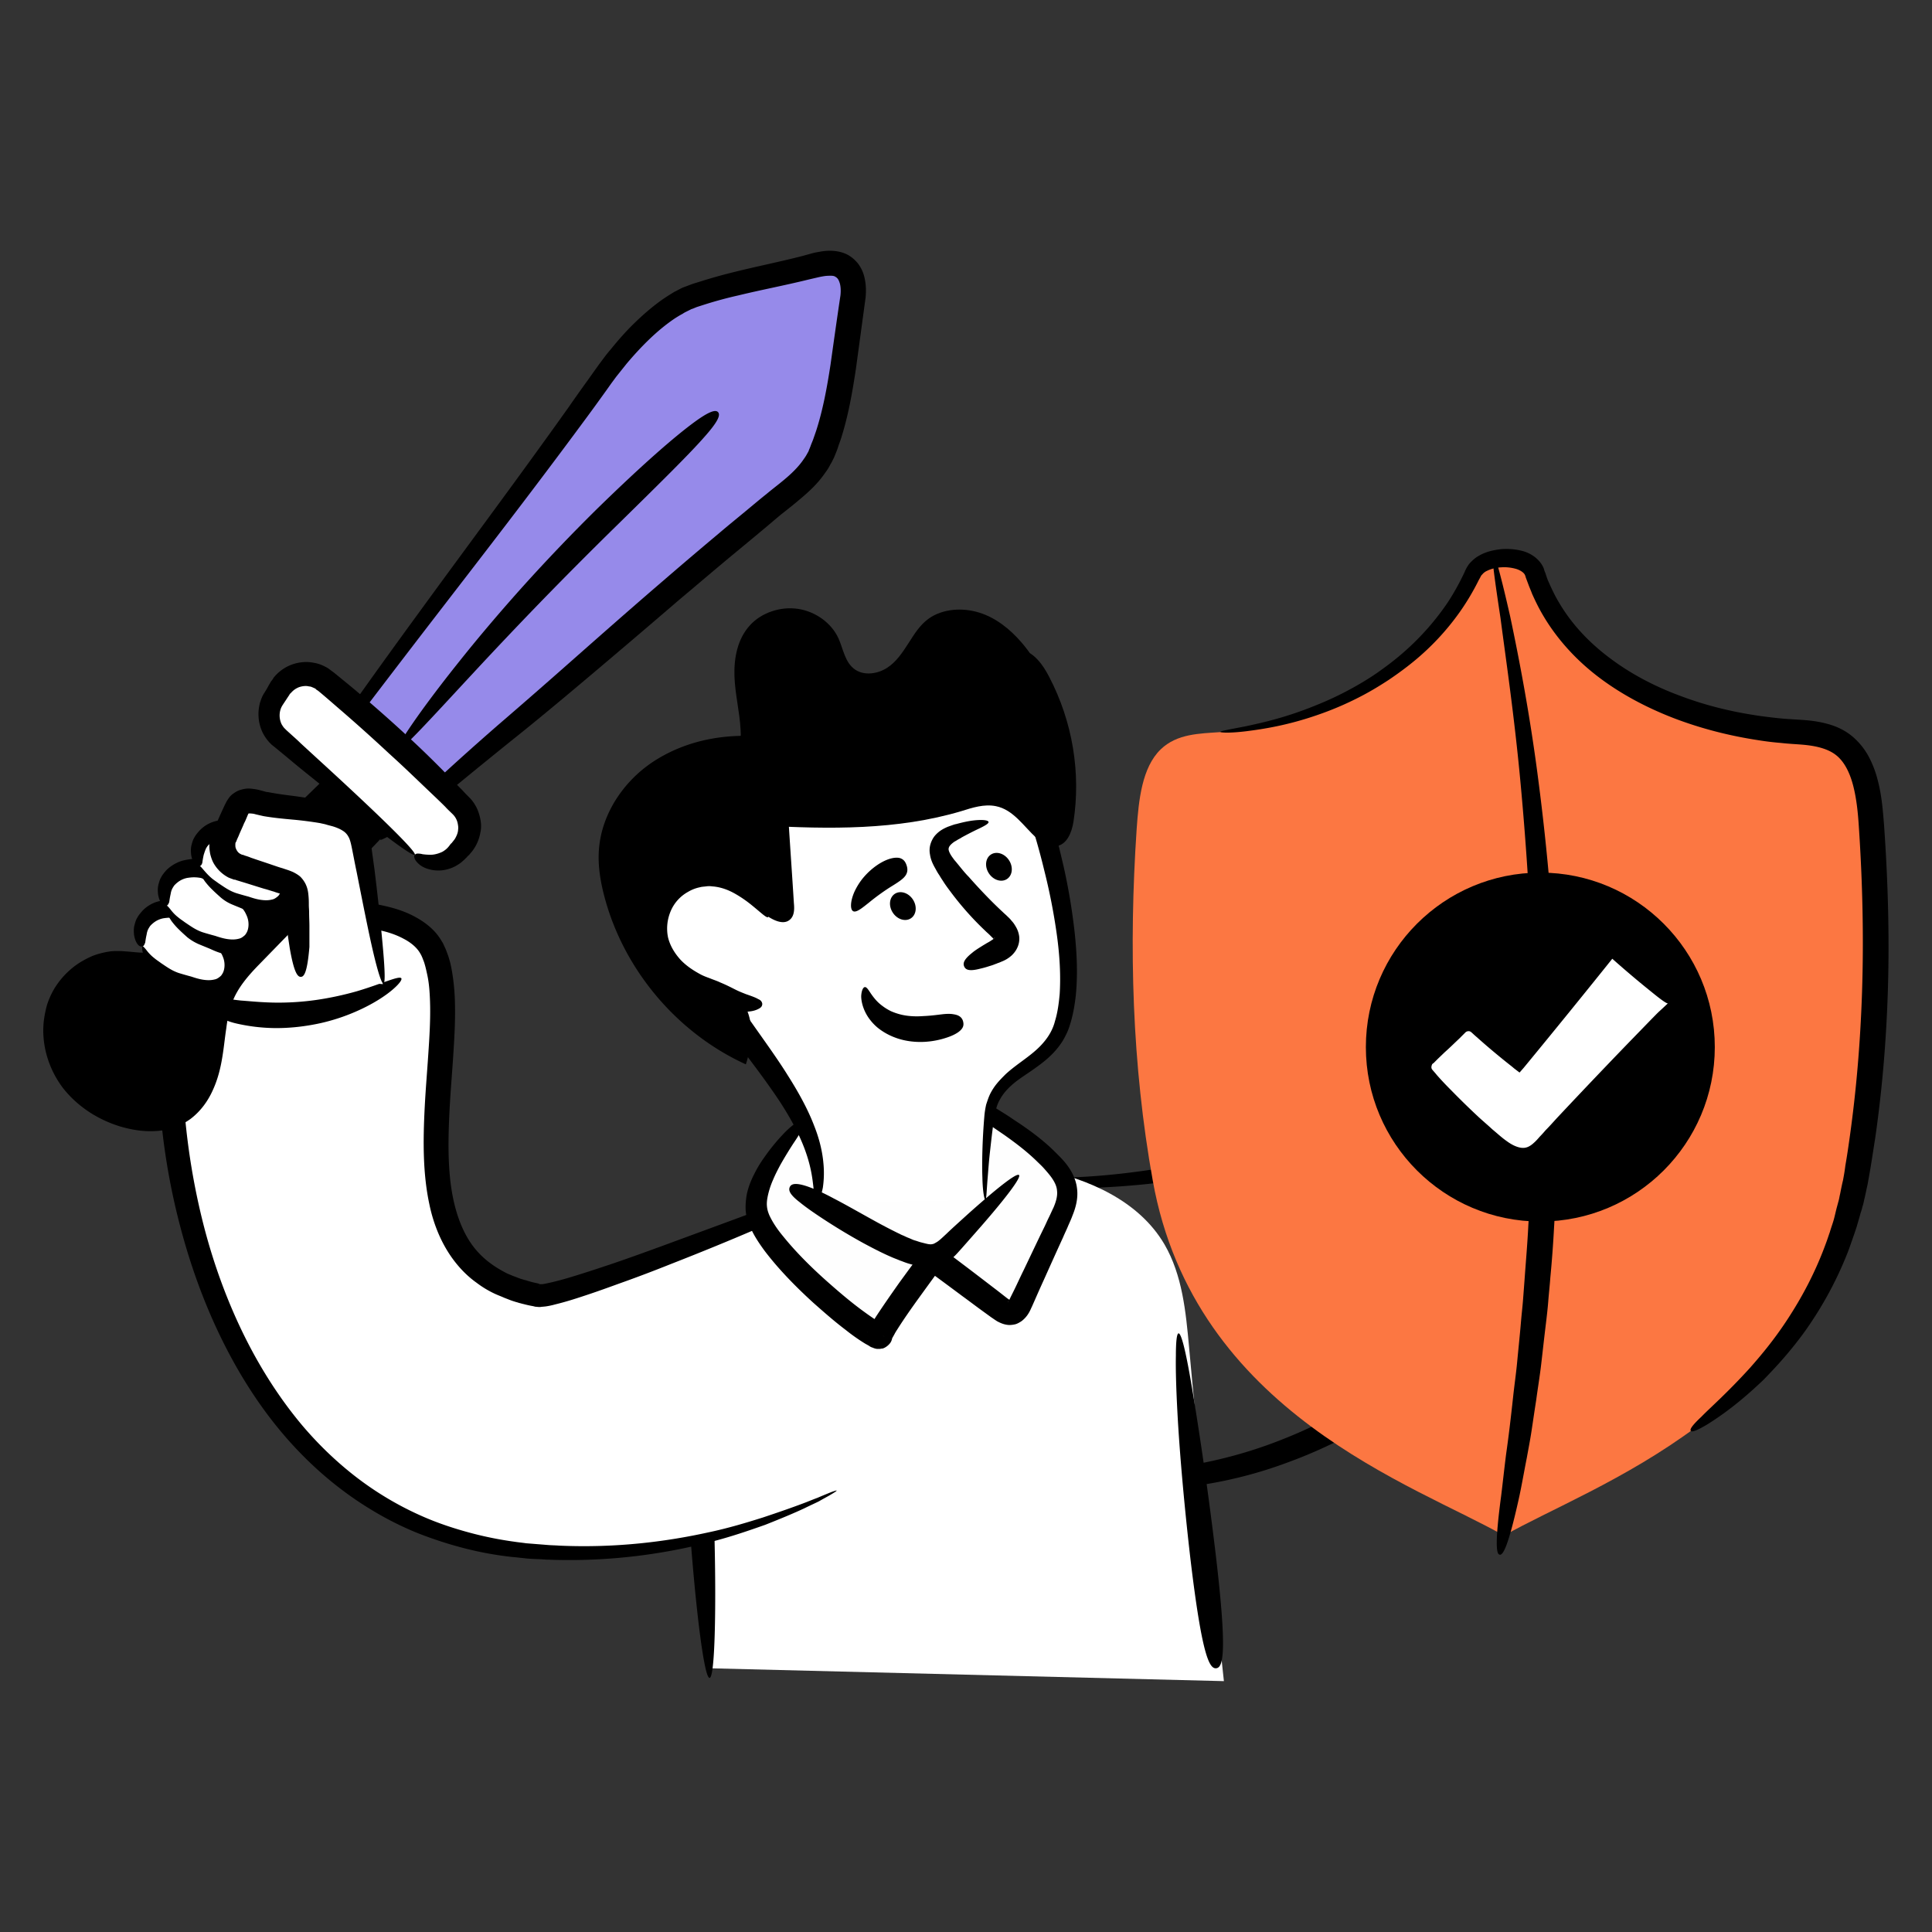 <svg width="180" height="180" fill="none" xmlns="http://www.w3.org/2000/svg">
    <rect width="100%" height="100%" fill="#333333" stroke="none"/>
    <path d="M95.482 136.473c.055-.164.518-.191 1.827.027.328.027.71.082 1.173.164.436.054.955.109 1.555.191 1.172.109 2.618.245 4.391.218 1.8-.028 3.927-.137 6.409-.546 2.481-.436 5.345-1.118 8.509-2.372 3.163-1.228 6.6-3 10.227-5.482 3.627-2.482 7.418-5.646 11.264-9.628 2.618-2.7 5.127-5.645 7.609-8.754 2.454-3.109 4.882-6.355 7.282-9.627l.3 1.636a7259.348 7259.348 0 0 1-19.037-12.9l1.582-.6a22.238 22.238 0 0 1-2.345 5.618 23.777 23.777 0 0 1-3.6 4.718c-2.7 2.809-5.864 4.909-9 6.546-.191.109-.382.218-.6.3-.191.109-.41.191-.6.3-.41.191-.764.382-1.173.573-.818.381-1.609.654-2.427.954-1.61.546-3.191.982-4.746 1.309a61.488 61.488 0 0 1-8.727 1.337c-5.4.463-9.873.19-12.9-.41-1.5-.3-2.673-.681-3.41-1.009a8.314 8.314 0 0 1-.845-.409c-.19-.109-.273-.163-.245-.191.054-.136 1.609.6 4.609.982 2.973.409 7.364.491 12.654-.163a73.83 73.83 0 0 0 8.51-1.555c1.5-.382 3.027-.818 4.554-1.391.764-.273 1.527-.573 2.264-.954.382-.164.736-.382 1.118-.573.191-.109.382-.191.573-.3.191-.109.381-.218.572-.3 3-1.637 5.946-3.709 8.428-6.355 1.227-1.336 2.345-2.781 3.245-4.39.9-1.61 1.609-3.328 2.073-5.155l.354-1.418 1.228.818c6.272 4.173 12.763 8.454 19.172 12.709l.982.654-.709.982c-2.373 3.3-4.8 6.6-7.282 9.737a118.566 118.566 0 0 1-7.745 8.945c-3.927 4.091-7.882 7.364-11.673 9.9-3.791 2.536-7.418 4.364-10.773 5.591a40.553 40.553 0 0 1-9 2.264 37.908 37.908 0 0 1-6.763.3c-1.882-.082-3.382-.355-4.582-.573-.6-.136-1.118-.246-1.555-.382-.436-.136-.845-.245-1.145-.354-1.255-.546-1.636-.819-1.582-.982Z" fill="#000"/>
    <path d="M114.028 156.627c-1.119-10.527-2.428-21.872-3.246-31.118-.3-3.3-.627-6.709-2.291-9.573-2.4-4.091-7.091-6.081-11.564-7.036-5.781-1.227-12.845.027-18.463 1.636-5.537 1.582-9.873 4.228-13.064 9.164-1.063 1.664.246 9.082 0 17.373-.136 4.472.437 13.854.655 18.354l47.973 1.2Z" fill="#fff"/>
    <path d="M64.691 128.346c.655-.028 1.255 1.172 1.664 9.136.409 7.964.409 18.818-.246 18.845-.654.028-1.745-10.745-2.127-18.709-.409-7.991.055-9.245.71-9.272ZM113.318 155.427c-.654.082-1.336-1.227-2.4-10.118-.518-4.445-1.009-9.682-1.227-13.854-.109-2.073-.163-3.873-.136-5.155 0-1.282.082-2.045.245-2.073.164-.027.409.709.682 1.991.273 1.255.573 3.027.9 5.073a348.03 348.03 0 0 1 1.909 13.745c1.037 8.864.682 10.309.027 10.391Z" fill="#000"/>
    <path d="M77.918 138.845c-8.918 4.446-18.9 6.519-28.882 5.591-33.49-3.027-35.918-48.545-31.609-54.654 3.764-5.318 20.128-6.764 22.8-1.337 3.873 7.828-6.218 29.155 9.819 32.21 2.318.436 23.536-8.291 30.218-10.937" fill="#fff"/>
    <path d="M80.264 109.691c.054.164-.382.491-1.882 1.254-1.5.764-4.064 1.937-8.264 3.71-2.1.9-4.609 1.936-7.609 3.109-1.5.6-3.136 1.227-4.909 1.854-.9.327-1.8.655-2.782.982-.982.327-1.963.655-3.082.927a7.283 7.283 0 0 1-.9.191l-.272.027c-.11 0-.164.028-.3.028-.137 0-.273-.028-.382-.028l-.218-.054a10.09 10.09 0 0 1-.873-.191c-.136-.027-.3-.082-.436-.109-.137-.055-.3-.082-.437-.136-.3-.082-.6-.219-.9-.328-.3-.136-.6-.245-.9-.382a9.248 9.248 0 0 1-1.718-1.036c-1.118-.791-2.1-1.909-2.836-3.164-.737-1.254-1.255-2.672-1.555-4.118-.627-2.918-.6-5.972-.436-9.136.082-1.582.218-3.191.327-4.827.11-1.637.218-3.3.164-4.964-.028-.818-.082-1.664-.246-2.427-.082-.382-.163-.764-.273-1.119-.054-.19-.136-.354-.19-.518l-.11-.245-.109-.191c-.3-.518-.845-.982-1.527-1.336-.654-.355-1.445-.628-2.236-.791-.818-.191-1.637-.3-2.51-.382a27.195 27.195 0 0 0-2.59-.055 28.24 28.24 0 0 0-2.618.218c-.873.137-1.746.3-2.591.491-1.691.437-3.382 1.01-4.8 1.91-.71.436-1.337.981-1.773 1.554-.355.491-.655 1.336-.846 2.182-.381 1.69-.545 3.518-.6 5.345-.054 1.828 0 3.655.137 5.482.3 3.655.9 7.255 1.8 10.773.9 3.491 2.127 6.873 3.654 10.009 1.528 3.136 3.382 6.055 5.537 8.618 2.154 2.537 4.636 4.718 7.282 6.382a29.47 29.47 0 0 0 4.09 2.155c1.391.6 2.81 1.063 4.228 1.445a33.49 33.49 0 0 0 4.2.845c.354.055.682.082 1.036.137.355.027.682.054 1.036.082.355.027.682.054 1.01.081.327.028.681.028 1.009.055 5.345.245 10.063-.382 13.909-1.227 1.936-.409 3.627-.928 5.1-1.391 1.473-.491 2.727-.927 3.736-1.309.518-.191.955-.382 1.337-.518.381-.164.709-.3.981-.41.519-.218.819-.3.819-.272.027.027-.219.191-.737.491-.245.136-.545.3-.927.518-.382.191-.818.382-1.31.627-.981.464-2.236.982-3.681 1.555-1.473.518-3.19 1.118-5.127 1.609a52.303 52.303 0 0 1-14.182 1.663c-.355 0-.682-.027-1.036-.027-.355-.027-.71-.054-1.037-.054-.354-.028-.709-.028-1.063-.082-.355-.028-.71-.082-1.091-.109a31.676 31.676 0 0 1-4.391-.791 37.035 37.035 0 0 1-4.473-1.446 29.78 29.78 0 0 1-4.364-2.209c-2.836-1.718-5.482-3.954-7.8-6.6-2.318-2.645-4.282-5.673-5.918-8.945-1.636-3.273-2.918-6.737-3.9-10.364a62.907 62.907 0 0 1-1.963-11.127 49.845 49.845 0 0 1-.191-5.727c.054-1.91.19-3.846.627-5.782.109-.491.245-.982.436-1.473.191-.49.41-1.01.764-1.527.682-.928 1.527-1.61 2.373-2.155a15.518 15.518 0 0 1 2.7-1.336 21.813 21.813 0 0 1 2.781-.873c.928-.218 1.882-.409 2.837-.545a25.35 25.35 0 0 1 2.863-.246c.955-.027 1.91-.027 2.864.055.955.082 1.91.218 2.864.436s1.909.518 2.809 1.01c.9.49 1.827 1.172 2.427 2.181.082.136.164.245.218.382l.164.354c.109.246.19.491.273.71.163.49.272.954.354 1.445a20 20 0 0 1 .273 2.782c.054 1.827-.055 3.545-.164 5.209-.109 1.663-.245 3.245-.327 4.8-.164 3.082-.19 5.973.355 8.509.272 1.254.681 2.427 1.254 3.436a7.784 7.784 0 0 0 2.21 2.482c.435.327.9.6 1.363.846.245.136.49.218.736.327.246.082.491.191.736.273.137.027.246.081.382.109.137.027.246.081.382.109.246.082.518.136.764.191l.19.054c-.163.818-.027.137-.054.3l.027-.136.028-.137h.245c.218-.027.464-.081.71-.136.981-.218 1.963-.518 2.917-.818.955-.3 1.855-.6 2.755-.9 1.773-.6 3.41-1.2 4.91-1.746 3.026-1.118 5.563-2.045 7.69-2.836 4.282-1.582 6.927-2.509 8.536-3 1.637-.6 2.182-.654 2.237-.518Z" fill="#000"/>
    <path d="M19.664 93.027a.941.941 0 0 1 .49-.136c.192 0 .41.054.737.109.328.055.791.136 1.555.218.79.055 1.772.164 3.027.191a24.98 24.98 0 0 0 3.982-.245c1.336-.191 2.673-.491 3.818-.819 2.291-.681 3.927-1.472 4.118-1.2.082.137-.19.519-.79 1.037-.6.518-1.528 1.145-2.7 1.718a18.228 18.228 0 0 1-4.01 1.418c-1.472.327-3 .491-4.418.464a16.79 16.79 0 0 1-3.382-.41c-.873-.19-1.582-.517-1.99-.9-.437-.381-.6-.736-.6-.981-.082-.246.027-.382.163-.464Z" fill="#000"/>
    <path d="M75.027 104.236c3.164-.027 6.3-.3 9.328-.872a54.533 54.533 0 0 0 3.763-.846c.464-.109 1.146-.518 1.664-.354.464.163 1.09.709 1.527 1.009 2.1 1.391 4.364 2.727 6.246 4.609.709.709 1.445 1.473 1.745 2.427.355 1.173-.082 2.236-.518 3.164-1.227 2.618-2.427 5.263-3.655 7.882-.218.49-.518 1.009-1.036 1.009-.355 0-.71-.273-1.036-.519-2.046-1.527-4.091-3.081-6.137-4.609 0 0-4.827 6.464-4.936 7.255-.11.791-10.691-7.527-11.455-11.482-.709-3.409 4.5-8.673 4.5-8.673Z" fill="#FEFEFE"/>
    <path d="M75.028 104.236c.109.11.054.382-.3 1.01-.191.327-.437.736-.791 1.254-.355.546-.764 1.2-1.228 2.018-.218.409-.463.873-.681 1.391a7.654 7.654 0 0 0-.519 1.637c-.054.3-.082.572-.054.845.027.273.082.491.218.818.273.6.71 1.282 1.282 1.964 1.118 1.391 2.59 2.891 4.363 4.445.9.791 1.855 1.609 2.919 2.4.518.382 1.09.791 1.609 1.118.054.028.136.082.19.11l.11.054h-.055c-.027 0-.054 0-.109-.027h-.164c-.054 0-.109 0-.136.027-.055.027-.055 0-.19.055a1.118 1.118 0 0 0-.519.409c-.055.082-.11.218-.136.327-.028.164-.028.191-.028.136.028-.081.028-.163.055-.245.027-.055.027-.055.027-.082l.027-.054.055-.11.055-.081c.109-.246.218-.409.327-.573.109-.164.218-.355.327-.518.682-1.037 1.391-2.046 2.1-3.055.736-1.009 1.473-2.018 2.236-3.027a1.174 1.174 0 0 1 1.637-.246c1.145.873 2.318 1.746 3.49 2.646.573.436 1.173.9 1.746 1.336l.873.682c.136.109.273.191.354.246.082.054.137.054.055.054-.082-.027-.246.027-.273.082-.027.027.027 0 .082-.082.055-.082.11-.218.191-.382l.245-.491c.328-.654.628-1.336.955-1.991.627-1.309 1.254-2.645 1.882-3.927.163-.327.3-.654.463-.982.164-.327.3-.654.437-.927.245-.573.382-1.091.327-1.554-.027-.464-.273-.928-.627-1.391-.191-.246-.382-.464-.6-.709-.218-.246-.464-.464-.682-.682-.927-.9-1.936-1.664-2.973-2.4l-1.554-1.064c-.246-.164-.519-.354-.764-.518-.136-.082-.245-.191-.382-.273-.136-.109-.273-.191-.382-.3a21.17 21.17 0 0 0-.654-.491 2.493 2.493 0 0 0-.246-.136s-.027-.027-.109 0c-.163 0-.382.082-.654.191-.137.054-.273.109-.464.136a2.297 2.297 0 0 0-.409.109c-1.09.246-2.127.437-3.136.6-1.991.3-3.737.464-5.182.518-1.446.055-2.591.028-3.382 0-.19 0-.382-.027-.518-.054-.164-.027-.246-.027-.355-.055-.245-.109-.382-.136-.382-.191-.027-.027.082-.081.273-.109.11-.027.246-.027.382-.054s.327-.055.518-.055c.764-.082 1.91-.218 3.328-.409a65.342 65.342 0 0 0 5.018-.873 53.858 53.858 0 0 0 3-.763c.136-.027.245-.082.381-.109.082-.028.191-.082.328-.137.273-.109.573-.245.982-.3.218-.027.463-.027.763.055.218.082.41.164.546.273.3.191.545.381.79.545.11.082.246.164.328.246.136.081.245.163.382.245.245.164.518.327.79.491.519.327 1.064.654 1.61 1.036 1.09.709 2.209 1.5 3.272 2.455.273.245.519.491.764.736.246.246.518.518.764.818.245.3.49.655.681 1.037.191.382.355.845.41 1.309.136.927-.109 1.827-.41 2.563-.136.382-.3.71-.436 1.037-.136.327-.3.654-.436.982-.6 1.309-1.2 2.645-1.8 3.981-.3.655-.6 1.337-.9 2.019l-.218.491c-.082.163-.164.381-.3.6a2.6 2.6 0 0 1-.655.736c-.164.109-.382.245-.6.3-.245.054-.49.082-.709.054-.436-.054-.736-.218-.955-.327-.218-.136-.409-.273-.572-.382l-.9-.654c-.6-.437-1.173-.873-1.773-1.309-1.173-.873-2.346-1.746-3.518-2.591l1.636-.246a829.536 829.536 0 0 0-2.182 3c-.709.982-1.418 1.991-2.018 2.946-.109.163-.19.3-.273.463-.081.137-.163.3-.218.382l-.027.028c.027 0-.027 0-.082-.028l-.163-.054c-.055-.028-.082-.028-.11-.055a2.32 2.32 0 0 0-.463-.136c-.9-.164 1.063.163.845.3a1.03 1.03 0 0 1-.163.354 1.593 1.593 0 0 1-.573.464c-.136.055-.164.055-.218.055-.055 0-.11.027-.191.027h-.246c-.054 0-.109-.027-.163-.027l-.082-.028-.082-.027-.055-.027a1 1 0 0 1-.381-.191c-.11-.055-.191-.109-.3-.164a17.506 17.506 0 0 1-1.828-1.282c-1.118-.845-2.1-1.718-3.027-2.536-1.827-1.664-3.354-3.273-4.554-4.855-.6-.818-1.119-1.609-1.473-2.536a3.977 3.977 0 0 1-.3-1.5c0-.491.054-.927.136-1.336.191-.818.491-1.446.791-2.018.3-.573.627-1.064.927-1.473.6-.846 1.146-1.473 1.61-1.964a8.405 8.405 0 0 1 1.145-1.036c.545-.491.845-.546.955-.437Z" fill="#000"/>
    <path d="M91.746 111.791c-.164-1.718.164-6.246.41-7.964.6-4.336 5.372-4.227 6.735-8.345 1.419-4.282.191-11.264-1.445-17.455-2.51-9.49-10.254-10.882-12.382-11.127a26.3 26.3 0 0 0-6.382-.027c-4.145.463-8.209 1.909-11.672 4.227-2.837 1.91-5.4 4.582-5.919 7.964-.381 2.563.491 5.154 1.746 7.418 1.254 2.263 2.918 4.282 4.282 6.49 3.763 6.055 10.172 12.055 8.972 19.092" fill="#fff"/>
    <path d="M76.091 112.036c-.081-.027-.136-.109-.19-.327-.028-.109-.028-.245-.055-.409a3.832 3.832 0 0 1-.055-.627c-.109-.982-.272-2.646-1.445-5.073-.573-1.2-1.39-2.591-2.536-4.2-1.118-1.61-2.537-3.41-4.118-5.59-.382-.546-.791-1.12-1.2-1.746-.192-.3-.382-.6-.6-.928-.191-.3-.41-.6-.6-.9-.846-1.227-1.828-2.536-2.782-4.036-.955-1.5-1.882-3.245-2.373-5.318-.245-1.037-.382-2.155-.273-3.327.082-1.173.41-2.346.928-3.437.518-1.09 1.227-2.072 2.018-2.972a18.264 18.264 0 0 1 2.645-2.373 26.399 26.399 0 0 1 6.218-3.382 27.74 27.74 0 0 1 6.982-1.664c1.2-.136 2.4-.163 3.6-.136.6 0 1.2.055 1.8.109.6.055 1.2.11 1.8.218 2.427.41 4.773 1.364 6.736 2.837a15.228 15.228 0 0 1 2.619 2.509c.763.927 1.39 1.963 1.909 3 .518 1.063.9 2.154 1.2 3.245.272 1.091.518 2.127.763 3.164a57.11 57.11 0 0 1 1.037 6.163c.218 2.019.3 4.01.109 5.919-.109.954-.273 1.909-.573 2.809-.136.463-.355.9-.6 1.336-.245.41-.545.79-.845 1.118-.628.682-1.31 1.173-1.964 1.637-.654.463-1.282.845-1.8 1.281-.518.437-.954.9-1.254 1.446a3.537 3.537 0 0 0-.355.818 7.705 7.705 0 0 0-.191.845c-.19 1.2-.3 2.291-.41 3.246-.108.954-.163 1.773-.217 2.427-.11 1.337-.11 2.046-.218 2.073-.082 0-.246-.736-.273-2.073-.027-.682-.027-1.5 0-2.482.027-.981.082-2.072.19-3.327.028-.3.082-.654.164-1.009.11-.327.219-.682.382-1.009a5.24 5.24 0 0 1 .627-.955c.246-.3.519-.572.791-.845 1.146-1.064 2.564-1.8 3.546-2.973.49-.572.873-1.227 1.064-1.99.245-.792.354-1.637.436-2.51.109-1.772 0-3.654-.273-5.59a56.205 56.205 0 0 0-1.173-5.973A63.328 63.328 0 0 0 96.464 78c-.3-.982-.654-1.964-1.118-2.89a13.655 13.655 0 0 0-1.69-2.592c-.655-.79-1.446-1.5-2.292-2.127-1.69-1.227-3.736-2.018-5.863-2.346-.519-.081-1.091-.136-1.637-.19-.545-.055-1.09-.055-1.663-.082-1.119 0-2.21.054-3.328.163-2.209.246-4.363.791-6.382 1.582a24.012 24.012 0 0 0-5.645 3.082c-1.664 1.255-3.11 2.782-3.927 4.473a7.51 7.51 0 0 0-.71 2.59 9.176 9.176 0 0 0 .219 2.592c.19.845.49 1.663.845 2.427.355.763.764 1.5 1.2 2.209.873 1.418 1.828 2.7 2.673 4.009.218.327.436.655.627.955.191.3.382.627.573.927.382.573.736 1.145 1.118 1.69 1.5 2.155 2.891 4.037 3.955 5.755 1.09 1.718 1.909 3.273 2.427 4.637.545 1.363.79 2.563.873 3.545a9.405 9.405 0 0 1-.055 2.236c-.054.273-.109.491-.163.655a1.555 1.555 0 0 1-.164.409c-.082.273-.164.327-.246.327Z" fill="#000"/>
    <path d="M56.319 83.564c1.8 6.79 6.763 12.682 13.172 15.6C71.92 91.473 64.91 91.145 62.782 87c-.627-1.2.055-2.81 1.228-3.518 1.172-.682 2.672-.627 3.954-.136 1.282.49 2.4 1.281 3.546 2.018.627.409 1.5.818 2.072.327.437-.355.437-1.01.382-1.555-.163-2.645-.355-5.318-.518-7.963-.055-.655-.082-1.337-.136-1.991-.028-.327-.055-.627-.055-.955 0-.19-.11-.6-.055-.818 0-.027.028-.054.028-.082.163-.272 1.036.055 1.445.164 4.882.273 9.818.355 14.455-1.173.818-.272 1.663-.572 2.509-.409 1.282.273 2.018 1.582 2.945 2.482.11.109.218.19.328.3.872-.355 1.636-.982 1.963-1.855.436-1.172 0-2.509-.818-3.436s-1.99-1.5-3.136-1.964a28.602 28.602 0 0 0-11.291-2.072c-1.964.054-3.928.3-5.782.981-1.855.682-3.546 1.773-4.773 3.3-.082 0-.136 0-.218-.027-3.382-.272-6.764.355-9.655 2.128-2.945 1.8-5.154 4.963-5.4 8.427-.109 1.472.137 2.945.519 4.39Z" fill="#000"/>
    <path d="M98.183 66.3c-.355-2.345-1.419-4.61-3.028-6.464-1.036-1.2-2.345-2.263-3.9-2.754-1.554-.491-3.409-.382-4.718.545-.845.6-1.364 1.473-1.909 2.319-.546.845-1.118 1.718-1.964 2.263-.872.573-2.1.764-2.972.191-.982-.654-1.119-1.936-1.582-2.945-.655-1.419-2.127-2.482-3.764-2.728-1.636-.245-3.409.355-4.473 1.528-1.172 1.281-1.5 3.054-1.445 4.745.055 1.69.49 3.327.573 5.018.054.955 0 1.991-.546 2.81-.49.736-1.718.79-2.073 1.39-.3.491.328 1.282.546 1.718.49.928.954 1.882 1.445 2.81.246 0 .464.027.71.054.627.027 1.281.082 1.909.11 6.272.354 12.627.436 18.572-1.337 1.037-.327 2.128-.682 3.219-.464 1.636.327 2.59 1.882 3.79 2.973.137.109.273.245.437.354.409.273.872.491 1.363.41 1.037-.137 1.473-1.282 1.637-2.264.709-4.582-.082-9.355-2.264-13.527-.573-1.119-1.39-2.264-2.673-2.591-1.009-.246-2.072.136-2.863.736-.791.627-1.31 1.473-1.773 2.318-.218.41-.436.846-.79 1.2-.355.328-.874.573-1.365.491" fill="#000"/>
    <path d="M71.591 85.445c-1.39-1.936-3.381-3.736-5.754-3.763-1.446-.028-2.89.682-3.79 1.827-.9 1.145-1.255 2.7-.928 4.091.49 2.264 2.536 3.927 4.745 4.61 2.21.708 2.837 1.363 5.155 1.28" fill="#fff"/>
    <path d="M71.019 93.518c0 .164-.055.327-.328.464-.245.136-.681.3-1.445.272-.382 0-.818-.081-1.336-.19-.491-.137-1.01-.3-1.582-.491a16.18 16.18 0 0 1-.9-.273 8.304 8.304 0 0 1-1.2-.464c-.818-.382-1.718-.927-2.537-1.772-.818-.846-1.5-1.991-1.745-3.273a6.033 6.033 0 0 1 .545-3.846c.3-.572.682-1.118 1.173-1.554a6.557 6.557 0 0 1 1.555-1.064 6.673 6.673 0 0 1 1.745-.49c.3-.028.573-.028.873-.028.273.027.573.055.818.11.518.108 1.036.3 1.445.517.437.218.819.464 1.146.737a7.89 7.89 0 0 1 1.5 1.554c.71.955.955 1.637.818 1.718-.136.11-.627-.381-1.5-1.09a11.336 11.336 0 0 0-1.582-1.091c-.627-.355-1.336-.628-2.127-.682a2.013 2.013 0 0 0-.573 0c-.19.027-.382.027-.572.082a3.532 3.532 0 0 0-1.119.436 3.68 3.68 0 0 0-1.609 1.8 4.131 4.131 0 0 0-.245 2.427c.19.791.627 1.5 1.173 2.1.572.6 1.227 1.01 1.827 1.337.3.163.6.272.9.381.327.137.682.246.954.382.6.246 1.064.491 1.446.682.382.191.682.3.954.41.546.19.928.326 1.146.463.273.109.354.273.382.436ZM73.582 110.591c.137-.3.546-.436 1.718-.027.6.218 1.364.545 2.373 1.091 1.01.518 2.291 1.254 3.873 2.127.79.436 1.636.873 2.482 1.282.218.081.409.191.627.272.218.082.409.191.627.246.191.054.382.136.627.191.219.054.41.109.573.136.164.027.3.027.382 0 .082 0 .19-.054.327-.136.273-.137.6-.464.955-.791.682-.655 1.363-1.255 2.018-1.855 2.564-2.291 4.527-3.872 4.773-3.654.245.218-1.31 2.236-3.573 4.827-.573.655-1.173 1.336-1.8 2.045-.3.328-.627.737-1.173 1.146-.273.191-.6.382-1.009.491a3.052 3.052 0 0 1-1.09.082 6.591 6.591 0 0 1-.874-.137 11.942 11.942 0 0 1-.818-.218c-.272-.082-.518-.191-.763-.273-.246-.109-.491-.191-.737-.3-.954-.409-1.827-.872-2.645-1.309a56.06 56.06 0 0 1-3.846-2.318c-.954-.627-1.636-1.118-2.1-1.5-.954-.736-1.063-1.118-.927-1.418ZM89.836 90.055c-.136-.3-.054-.655.737-1.282.19-.164.436-.328.736-.518.136-.082.3-.191.491-.3.164-.11.355-.191.545-.328.164-.109.3-.19.328-.245.027-.027 0-.027-.028 0-.027.027-.027.082-.027.136v.028c-.027-.028-.054-.082-.136-.164l-.273-.273c-.136-.136-.273-.245-.409-.382a28.176 28.176 0 0 1-3.245-3.654c-.246-.327-.491-.655-.71-1.01a8.554 8.554 0 0 1-.327-.517 4.79 4.79 0 0 1-.327-.546c-.218-.382-.464-.818-.546-1.39a2.02 2.02 0 0 1 .028-.9c.081-.3.218-.573.382-.792.354-.436.736-.654 1.09-.818.164-.082.355-.136.491-.19.164-.055.3-.11.464-.137.6-.164 1.118-.273 1.555-.328.9-.108 1.418-.027 1.445.137.027.164-.436.409-1.2.764-.382.19-.818.409-1.31.681-.108.082-.245.137-.38.219-.11.081-.246.136-.355.218-.219.163-.382.327-.437.463-.054.137-.054.218 0 .382.055.164.191.41.382.655.082.136.218.273.327.409.11.136.246.3.355.436.245.3.49.6.763.873 1.037 1.173 2.128 2.318 3.191 3.3.137.136.273.245.382.355.136.136.3.272.436.463.164.164.3.382.437.627.136.246.245.573.273.9a1.98 1.98 0 0 1-.191.982c-.137.3-.328.518-.491.682a2.98 2.98 0 0 1-.9.573c-.137.054-.246.109-.328.136-.109.027-.19.082-.3.11a4.34 4.34 0 0 1-.545.19c-.327.11-.627.191-.873.246-1.036.272-1.363.109-1.5-.191Z" fill="#000"/>
    <path d="M93.817 81.897c.517-.339.6-1.124.187-1.753-.414-.63-1.167-.866-1.684-.526-.516.339-.6 1.124-.186 1.753.414.63 1.167.865 1.683.526ZM84.865 85.557c.517-.339.6-1.124.186-1.754-.413-.629-1.166-.864-1.683-.526-.516.34-.6 1.125-.186 1.754.413.63 1.167.865 1.683.526ZM84.464 80.618c.109.328.109.628-.082.928-.191.3-.573.572-1.282 1.009-.709.436-1.5 1.009-2.127 1.527-.655.518-1.173.954-1.473.818-.3-.136-.3-.9.11-1.827.217-.464.517-.955.9-1.391a6.475 6.475 0 0 1 1.308-1.146c.928-.6 1.61-.681 1.991-.6.382.11.546.355.655.682ZM89.727 95.154c.082.328.055.628-.409.982-.218.164-.573.355-1.064.519a7.875 7.875 0 0 1-2.072.409c-.9.054-1.937-.055-2.891-.437a5.776 5.776 0 0 1-1.337-.736c-.409-.3-.736-.655-1.009-1.037-.518-.736-.709-1.527-.709-2.045.028-.545.191-.845.355-.845.163 0 .327.272.545.6.246.354.573.79 1.064 1.145.245.191.518.355.79.491.3.136.628.245.955.327.682.164 1.419.191 2.1.137.682-.028 1.255-.11 1.719-.164.463-.055.818-.055 1.09 0 .573.082.791.355.873.654Z" fill="#000"/>
    <path d="M172.855 109.991c-3.9 21.682-24.546 28.391-32.728 33.082-8.181-4.691-28.854-11.4-32.727-33.082-1.936-10.773-2.236-21.791-1.5-32.755.191-2.7.491-5.727 2.237-7.418 1.527-1.472 3.627-1.472 5.563-1.609 8.755-.627 19.227-5.345 23.564-14.754.818-1.8 5.1-1.882 5.727 0 3.3 10.036 14.809 14.127 23.564 14.754 1.936.136 4.063.136 5.563 1.61 1.746 1.69 2.073 4.717 2.237 7.417.736 10.964.436 21.982-1.5 32.755Z" fill="#FC7742"/>
    <path d="M139.719 144.846c-.328-.055-.437-1.146.136-5.455.136-1.091.273-2.373.464-3.9.109-.764.218-1.582.327-2.482.109-.9.218-1.854.327-2.863.109-1.037.273-2.128.382-3.3.109-1.173.245-2.428.354-3.737.055-.654.137-1.336.191-2.045.055-.709.109-1.418.164-2.182.109-1.5.245-3.055.327-4.718.055-.818.082-1.664.137-2.509.054-.846.109-1.691.136-2.564.055-1.718.109-3.491.164-5.236.027-1.773.027-3.546.054-5.346 0-1.8-.027-3.573-.054-5.373-.137-7.145-.6-14.154-1.173-20.29-.573-6.164-1.364-11.482-1.855-15.246-.572-3.764-.872-6.027-.709-6.055.164-.027.764 2.155 1.609 5.891.791 3.737 1.828 9.055 2.619 15.219a223.016 223.016 0 0 1 1.718 20.427c.054 1.8.109 3.6.136 5.4v5.4c-.054 1.773-.082 3.545-.136 5.291-.028.873-.082 1.745-.109 2.591-.055.845-.082 1.718-.137 2.536a112.24 112.24 0 0 1-.354 4.773c-.055.763-.137 1.473-.191 2.182-.055.709-.137 1.391-.218 2.072-.164 1.337-.3 2.591-.437 3.764-.136 1.173-.327 2.291-.463 3.327-.164 1.037-.3 1.991-.437 2.891-.136.9-.3 1.718-.436 2.482-.3 1.527-.518 2.809-.764 3.9-.954 4.282-1.445 5.236-1.772 5.155Z" fill="#000"/>
    <path d="M157.527 133.309c-.109-.136.11-.491.982-1.309.846-.873 2.373-2.182 4.528-4.554 1.063-1.2 2.29-2.673 3.518-4.555 1.227-1.882 2.509-4.173 3.545-7.009.137-.355.246-.709.382-1.091.109-.382.245-.736.355-1.118.109-.382.19-.791.3-1.2.054-.191.109-.409.163-.6.055-.191.082-.409.137-.627.081-.41.163-.846.272-1.282.082-.437.164-.9.218-1.364.164-.927.3-1.882.437-2.864.545-3.927.954-8.345 1.118-13.309.164-4.963.055-10.172-.3-15.436-.082-1.31-.218-2.59-.518-3.764-.3-1.172-.791-2.209-1.555-2.836-.763-.627-1.882-.9-3.163-1.01-.628-.054-1.309-.08-2.019-.163a26.2 26.2 0 0 1-2.045-.245c-2.727-.41-5.4-1.091-7.964-2.073-2.536-.982-4.963-2.264-7.091-3.9-2.127-1.636-3.927-3.654-5.209-5.918-.327-.573-.6-1.145-.872-1.745-.109-.3-.246-.6-.355-.9l-.164-.437-.081-.218-.028-.11s0-.026-.027-.054c-.054-.218-.382-.463-.791-.6a4.053 4.053 0 0 0-1.418-.163c-.491.027-.955.136-1.336.327a1.145 1.145 0 0 0-.437.327 6.332 6.332 0 0 1-.082.082c-.027.027-.027.054-.054.082l-.082.163-.109.191a22.671 22.671 0 0 1-1.745 2.946 23.47 23.47 0 0 1-4.31 4.636c-.763.627-1.554 1.2-2.318 1.718-.791.519-1.554.982-2.318 1.391a29.378 29.378 0 0 1-4.391 1.91c-2.754.954-5.045 1.308-6.6 1.5-1.554.19-2.4.136-2.4.054 0-.082.846-.218 2.373-.518 1.527-.328 3.736-.819 6.354-1.882a30.354 30.354 0 0 0 4.173-2.018c.709-.41 1.446-.873 2.182-1.419a24.957 24.957 0 0 0 2.155-1.718 24.18 24.18 0 0 0 3.927-4.472c.573-.873 1.091-1.8 1.554-2.782l.082-.191.109-.218c.055-.11.109-.191.164-.273.054-.082.109-.164.191-.245.273-.3.573-.546.9-.71.627-.354 1.309-.49 1.991-.572a6.01 6.01 0 0 1 2.072.19c.355.11.71.273 1.037.519.327.245.654.6.845 1.036l.055.164.027.109.082.19.136.41c.082.273.218.518.328.79.245.519.49 1.037.79 1.528 1.173 2.018 2.837 3.791 4.828 5.264 1.963 1.472 4.227 2.645 6.627 3.518 2.4.9 4.936 1.5 7.527 1.854.655.082 1.282.164 1.937.219.654.054 1.309.082 2.018.136.709.055 1.445.164 2.209.382s1.527.573 2.182 1.118a6.484 6.484 0 0 1 1.554 1.91 9.69 9.69 0 0 1 .818 2.126c.382 1.419.491 2.81.6 4.173.382 5.346.519 10.636.355 15.682-.164 5.045-.6 9.573-1.173 13.554-.163 1.01-.3 1.964-.463 2.919l-.246 1.391c-.109.463-.191.927-.3 1.363-.054.218-.082.437-.163.655-.055.218-.11.436-.191.654-.109.437-.246.846-.355 1.255-.136.409-.273.818-.409 1.2-.136.382-.273.791-.409 1.145-1.173 3-2.591 5.4-3.955 7.337-1.391 1.936-2.754 3.409-3.927 4.609-2.427 2.318-4.145 3.463-5.182 4.118-1.091.654-1.5.764-1.582.627Z" fill="#000"/>
    <path d="M143.509 113.809c8.978 0 16.255-7.277 16.255-16.254 0-8.978-7.277-16.255-16.255-16.255-8.977 0-16.254 7.278-16.254 16.255s7.277 16.254 16.254 16.254Z" fill="#000"/>
    <path d="m155.4 93.49-11.782 12.928c-.327.355-.654.709-1.091.873-1.009.409-2.072-.3-2.918-.955a57.273 57.273 0 0 1-6.573-6.272.98.98 0 0 1 .055-1.364c1.009-.982 2.018-1.936 3.027-2.918.382-.355.982-.382 1.364-.027 1.609 1.5 3.982 3.327 3.982 3.327l8.672-10.527 5.264 4.936Z" fill="#fff"/>
    <path d="M155.4 93.49c-.109 0-.436-.19-1.282-.872-.845-.682-2.209-1.773-4.309-3.654l.737-.055a959.027 959.027 0 0 1-8.591 10.582l-.382.436-.464-.354c-.109-.082-.191-.164-.3-.246-.9-.709-1.827-1.472-2.727-2.263-.218-.191-.464-.41-.682-.6l-.327-.3c-.055-.028-.109-.082-.164-.082a.433.433 0 0 0-.354.082l-.028.027-.081.082-.164.163-.327.328c-.437.409-.873.845-1.337 1.254l-.654.627-.327.328-.082.082-.055.027-.027.027c-.027.027-.055.055-.055.082-.054.109-.081.273-.027.382 0 .054.3.354.464.572.409.464.818.9 1.254 1.337a75.304 75.304 0 0 0 2.591 2.536c.437.409.9.791 1.337 1.2.463.382.9.791 1.336 1.091.436.327.927.573 1.364.627.436.055.79-.109 1.172-.463.191-.164.382-.382.546-.573.191-.191.382-.409.545-.6.382-.382.737-.791 1.091-1.173 2.864-3.054 5.4-5.7 7.227-7.582.928-.954 1.664-1.718 2.182-2.236.573-.518.873-.818.9-.818.082 0-.873 1.145-2.591 3.109a619.221 619.221 0 0 1-7.009 8.018c-.354.409-.736.818-1.091 1.227-.191.219-.382.41-.572.628-.191.218-.382.436-.6.654a2.435 2.435 0 0 1-.846.573 2.367 2.367 0 0 1-1.064.164c-.709-.082-1.309-.409-1.827-.764-.518-.355-.954-.736-1.445-1.118a53.325 53.325 0 0 1-1.391-1.2c-.9-.818-1.8-1.664-2.673-2.537-.436-.436-.873-.9-1.282-1.363l-.327-.355a1.566 1.566 0 0 1-.273-1.909c.055-.109.137-.19.218-.3l.055-.054.055-.028.136-.054.327-.328.655-.654c.436-.436.872-.846 1.309-1.282l.327-.327.164-.136.082-.082a.577.577 0 0 1 .136-.11c.382-.3.9-.409 1.364-.3.245.055.463.164.627.328l.109.082.082.081.163.137c.219.19.437.382.655.573.9.763 1.8 1.5 2.7 2.209.109.081.191.163.3.218l-.818.082c3.927-4.746 6.736-8.1 8.727-10.473l.355-.41.381.383c2.264 2.181 3.519 3.545 4.2 4.309.682.818.791 1.009.682 1.009Z" fill="#000"/>
    <path d="m35.427 78.191-6.109-6.655C37.8 59.564 47.7 47.073 56.182 35.127c1.882-2.672 5.154-6.382 8.4-7.527 3.518-1.255 7.527-1.855 11.155-2.809.927-.245 1.99-.464 2.781.055 1.118.709 1.037 2.345.819 3.654-.737 4.527-1.01 9.382-2.755 13.636-.927 2.264-2.945 3.546-4.718 5.046l-3.437 2.863c-7.172 5.973-14.127 12.246-21.3 18.219-4.172 3.436-7.554 6.463-11.7 9.927Z" fill="#968AEA"/>
    <path d="M35.427 78.19c0-.08.11-.245.246-.463.082-.109.136-.245.245-.382.028-.054.137-.163.218-.272.082-.11.191-.218.3-.327.9-.955 2.482-2.482 5.128-4.882 1.309-1.2 2.89-2.618 4.8-4.282A645.49 645.49 0 0 0 52.99 61.8c2.536-2.236 5.4-4.773 8.7-7.61a468.65 468.65 0 0 1 5.291-4.5c.927-.79 1.91-1.58 2.89-2.4.492-.408 1.01-.844 1.528-1.254.518-.436 1.064-.845 1.555-1.254.763-.627 1.445-1.282 1.936-2.018a4.04 4.04 0 0 0 .355-.573c.054-.082.109-.191.136-.3.054-.11.082-.191.136-.327.082-.246.191-.464.273-.71l.246-.709c.627-1.936 1.009-4.009 1.336-6.136.3-2.127.6-4.282.927-6.463.055-.464.027-.928-.082-1.228-.109-.327-.218-.436-.409-.545-.082-.055-.218-.082-.382-.082-.163 0-.354 0-.572.027a8.023 8.023 0 0 0-.71.137l-.818.19c-2.209.546-4.39.955-6.518 1.473a37.766 37.766 0 0 0-3.136.846l-.764.245-.327.136-.164.055-.163.082-.328.163c-.109.055-.218.11-.327.191-.218.11-.436.246-.654.382-1.691 1.118-3.219 2.673-4.555 4.255L57.41 35.1l-.463.627-.464.655c-.627.873-1.255 1.745-1.882 2.59-5.045 6.846-9.954 13.173-14.264 18.764-4.281 5.564-7.963 10.391-10.663 14.019l-.027-.546c1.8 2.073 3.218 3.764 4.227 4.991.982 1.2 1.554 1.91 1.554 1.99 0 .083-.572-.463-1.663-1.526-1.091-1.064-2.728-2.7-4.773-4.828l-.245-.245.218-.3c2.536-3.791 6.054-8.727 10.2-14.4 4.145-5.7 8.945-12.11 13.854-19.01.6-.872 1.228-1.745 1.855-2.617l.464-.655.49-.682c.328-.436.655-.9 1.037-1.336.709-.873 1.445-1.718 2.263-2.51.819-.79 1.691-1.554 2.673-2.235.246-.164.491-.328.764-.491.136-.082.245-.164.382-.219l.409-.218.218-.109.218-.082.436-.163c.273-.11.546-.191.819-.273a49.018 49.018 0 0 1 3.272-.927c2.182-.546 4.391-.982 6.491-1.528l.791-.218c.273-.082.6-.136.927-.19.328-.055.682-.082 1.091-.055.382.027.819.109 1.228.3.409.19.763.49 1.063.845.273.355.464.737.573 1.118.218.764.218 1.446.164 2.073l-.9 6.627c-.328 2.182-.71 4.391-1.391 6.519-.082.272-.191.518-.273.79-.082.273-.19.519-.3.791-.055.137-.11.273-.19.41-.055.136-.137.272-.22.409-.135.272-.3.545-.49.79-.682 1.01-1.555 1.8-2.373 2.482-.545.464-1.063.873-1.582 1.282-.518.41-1.009.846-1.5 1.255-.981.818-1.963 1.636-2.89 2.4-1.882 1.554-3.628 3.054-5.291 4.445a1147.23 1147.23 0 0 1-8.81 7.5c-2.59 2.182-4.827 4.036-6.818 5.618a717.36 717.36 0 0 0-4.963 4.037c-2.755 2.236-4.528 3.572-5.619 4.309-.136.082-.272.163-.381.245-.137.082-.246.137-.328.218-.245.137-.436.246-.572.3-.273.137-.355.137-.328.055Z" fill="#000"/>
    <path d="M32.864 70.173c-4.146 4.527-12.41 13.363-16.555 17.89-.463.519-.982 1.064-1.609 1.337-1.145.49-2.454.11-3.682.136-2.372.055-4.581 1.746-5.427 3.982-.845 2.237-.409 4.855.955 6.791 1.363 1.936 3.545 3.246 5.89 3.736 1.419.3 3 .273 4.255-.463 1.773-1.009 2.537-3.137 2.891-5.127.354-1.991.354-4.091 1.2-5.946.736-1.609 2.018-2.918 3.273-4.173 3.463-3.463 11.018-11.236 14.481-14.7l-5.672-3.463Z" fill="#000"/>
    <path d="M32.864 70.173c-.027-.164.218-.164 1.09.19.873.355 2.455 1.092 4.992 2.51l.927.518-.764.845c-1.609 1.773-3.845 4.146-6.845 7.255-1.5 1.555-3.191 3.3-5.127 5.29-.955.983-1.964 2.019-3.028 3.11-1.036 1.064-1.99 2.182-2.482 3.518-.272.71-.436 1.527-.545 2.4-.136.873-.218 1.8-.382 2.755-.163.982-.409 1.991-.872 3-.437.981-1.119 1.963-2.1 2.7a5.99 5.99 0 0 1-1.61.818 6.306 6.306 0 0 1-1.718.3c-1.118.054-2.209-.137-3.218-.437-2.045-.627-3.927-1.827-5.29-3.545-1.337-1.745-2.02-3.955-1.828-6.11.054-.544.163-1.09.3-1.608a7.357 7.357 0 0 1 .654-1.5A7.483 7.483 0 0 1 7.2 89.836c.437-.3.9-.545 1.391-.763a7.426 7.426 0 0 1 1.527-.41c.273-.054.519-.054.791-.054.273 0 .518 0 .737.027.463.028.9.082 1.309.11.382.027.736 0 1.036-.082.136-.028.273-.082.41-.164a3.55 3.55 0 0 0 .408-.273c.273-.218.546-.49.846-.818.3-.3.6-.627.9-.927 4.718-4.91 8.809-9.082 11.672-11.973 2.946-2.864 4.61-4.473 4.637-4.336.027.163-1.61 2.1-4.282 5.236a911.036 911.036 0 0 1-10.773 12.273c-.272.3-.545.6-.818.927-.273.3-.573.655-.982 1.01-.19.163-.409.326-.654.463a4.02 4.02 0 0 1-.791.327c-.546.164-1.091.191-1.582.164-.49 0-.927-.055-1.364-.082-.218 0-.409-.027-.6 0-.19.027-.354.027-.545.055a3.694 3.694 0 0 0-1.064.327 4.158 4.158 0 0 0-1.009.572 5.606 5.606 0 0 0-1.554 1.746 5.362 5.362 0 0 0-.628 2.264c-.109 1.609.437 3.3 1.473 4.581 1.036 1.309 2.564 2.237 4.2 2.728a7.73 7.73 0 0 0 2.455.327c.79-.055 1.5-.246 2.045-.682.573-.409 1.01-1.036 1.337-1.773.327-.736.545-1.554.681-2.4.137-.872.219-1.772.355-2.727.136-.927.327-1.909.682-2.89.327-.928.818-1.746 1.363-2.455.546-.71 1.091-1.337 1.637-1.882 1.09-1.091 2.1-2.127 3.081-3.11 1.937-1.936 3.682-3.654 5.21-5.181 3.081-3.055 5.4-5.291 7.172-6.927l.164 1.363c-2.045-1.363-3.273-2.372-4.091-3.027-.818-.71-1.09-1.036-1.118-1.227Z" fill="#000"/>
    <path d="M13.282 88.173c.327.845.736 1.309 1.446 1.909 1.39 1.173 1.39.982 3.081 1.609.519.19 1.037.355 1.582.382.546.027 1.118-.082 1.528-.41.763-.572.981-1.663.709-2.59-.273-.927-.9-1.664-1.61-2.318-1.5-1.419-1.39-1.228-3.3-1.991-1.827-.355-2.727.436-3.109.818-.6.654-.681 1.745-.327 2.59Z" fill="#fff"/>
    <path d="M13.282 88.173c-.109.027-.218.027-.382-.11-.136-.136-.327-.436-.409-.954-.027-.273-.054-.6.055-.982.054-.19.109-.409.245-.627.11-.218.3-.436.464-.627a3.132 3.132 0 0 1 1.527-.9 6.327 6.327 0 0 1 1.037-.164c.354 0 .736.027 1.118.082h.054l.082.027c.3.11.6.218.927.355.328.163.71.272 1.119.545.49.3.845.655 1.172.982.328.327.71.654 1.037 1.064.327.409.654.872.9 1.39.109.273.218.546.272.873.055.3.082.6.055.928-.055.6-.246 1.227-.655 1.772-.218.246-.463.491-.763.627-.273.164-.573.246-.873.3a3.632 3.632 0 0 1-1.636-.081c-.491-.11-.928-.3-1.282-.464-.382-.163-.737-.3-1.118-.464a3.947 3.947 0 0 1-1.037-.654c-.273-.245-.518-.464-.736-.682-.191-.218-.41-.409-.573-.627a3.24 3.24 0 0 1-.6-1.118c-.054-.3-.054-.464 0-.491.055-.028.164.109.327.3.164.218.41.518.764.79.19.164.41.3.627.464.246.164.518.355.791.518.273.164.546.3.873.41.354.109.736.218 1.145.327.41.136.764.245 1.146.3.382.054.709.054 1.036-.028.164-.027.3-.109.41-.19.108-.082.218-.164.272-.273.164-.218.246-.545.246-.873 0-.354-.082-.654-.246-.982a4.253 4.253 0 0 0-.654-.954c-.273-.3-.6-.6-.928-.927-.327-.3-.654-.6-.9-.764-.218-.136-.518-.246-.845-.382-.328-.136-.628-.245-.927-.382l.163.055a3.795 3.795 0 0 0-.736-.082c-.218 0-.437.027-.627.055a2.114 2.114 0 0 0-.9.409c-.137.109-.191.163-.273.245-.082.082-.137.191-.191.273-.11.19-.164.382-.191.573-.082.354-.11.6-.136.763-.082.218-.137.328-.246.355Z" fill="#000"/>
    <path d="M15.518 84.382c.328.845.737 1.309 1.446 1.909 1.39 1.173 1.39.982 3.082 1.609.518.191 1.036.355 1.582.382.545.027 1.118-.082 1.527-.41.764-.572.982-1.663.709-2.59-.273-.927-.9-1.664-1.61-2.318-1.5-1.418-1.39-1.228-3.3-1.991-1.826-.355-2.726.436-3.108.818-.6.654-.682 1.745-.328 2.59Z" fill="#fff"/>
    <path d="M15.518 84.382c-.109.027-.218.027-.381-.11-.137-.136-.328-.436-.41-.954-.027-.272-.054-.6.055-.982.055-.19.11-.409.245-.627.11-.218.3-.436.464-.627.355-.355.873-.71 1.527-.9a6.327 6.327 0 0 1 1.037-.164c.354 0 .736.028 1.118.082h.055l.081.027c.3.11.6.219.928.355.327.136.709.245 1.145.518.491.3.845.655 1.173.982.327.327.709.654 1.036 1.064.327.409.655.872.9 1.39.11.273.218.546.273.873.054.327.054.655.054.955-.054.6-.245 1.227-.654 1.772-.218.246-.464.491-.764.628-.272.163-.572.245-.872.3a3.632 3.632 0 0 1-1.637-.082c-.49-.11-.927-.3-1.282-.464-.382-.164-.736-.3-1.118-.463a4.754 4.754 0 0 1-1.036-.628c-.273-.245-.518-.463-.737-.681a6.543 6.543 0 0 1-.6-.655 3.24 3.24 0 0 1-.6-1.118c-.081-.3-.054-.464 0-.491.055-.027.164.109.328.3.163.218.409.518.763.79.191.164.41.3.628.464.245.164.518.355.79.519.273.163.546.3.873.409.355.109.737.218 1.146.327.409.136.763.245 1.145.3.382.055.71.055 1.037-.027a.947.947 0 0 0 .409-.191c.109-.082.218-.164.272-.273.164-.218.246-.545.246-.873 0-.354-.082-.654-.246-.981-.136-.3-.381-.6-.654-.928-.273-.3-.6-.6-.927-.927-.328-.3-.655-.6-.9-.764-.219-.136-.519-.245-.846-.382-.327-.136-.627-.245-.927-.381l.163.054a3.788 3.788 0 0 0-.736-.082c-.218 0-.436.028-.627.055a2.113 2.113 0 0 0-.9.409c-.137.11-.191.164-.273.245-.082.082-.136.191-.19.273-.11.191-.164.382-.192.573-.082.355-.109.6-.136.764-.082.19-.136.3-.246.327Z" fill="#000"/>
    <path d="M18.6 80.7c.327.846.736 1.31 1.445 1.91 1.391 1.172 1.391.981 3.082 1.608.518.191 1.037.355 1.582.382.545.027 1.118-.082 1.527-.409.764-.573.982-1.664.71-2.59-.273-.928-.9-1.665-1.61-2.32-1.5-1.417-1.39-1.226-3.3-1.99-1.827-.355-2.727.436-3.109.818-.6.655-.654 1.746-.327 2.591Z" fill="#fff"/>
    <path d="M18.6 80.7c-.11.027-.218.027-.382-.109-.136-.136-.327-.436-.409-.955-.027-.272-.055-.6.055-.981.054-.191.109-.41.245-.628.11-.218.3-.436.464-.627a3.13 3.13 0 0 1 1.527-.9 6.315 6.315 0 0 1 1.036-.164c.355 0 .737.028 1.119.082h.054l.082.027c.3.11.6.219.927.355.327.136.71.273 1.146.518.49.3.845.655 1.172.982.328.327.71.655 1.037 1.064.327.409.654.872.9 1.39.109.273.218.546.272.873.055.3.082.6.055.928-.055.6-.245 1.227-.655 1.772-.218.246-.463.491-.763.628-.273.163-.573.245-.873.3a3.633 3.633 0 0 1-1.636-.082c-.491-.11-.928-.3-1.282-.464-.382-.163-.736-.3-1.118-.463a3.953 3.953 0 0 1-1.037-.655c-.272-.245-.518-.464-.736-.682a6.531 6.531 0 0 1-.6-.654 3.239 3.239 0 0 1-.6-1.119c-.055-.245-.055-.409 0-.436.054-.027.164.11.327.3.191.218.437.518.791.818.191.164.41.3.627.464.246.163.519.354.791.518.273.164.546.3.873.41.355.108.736.217 1.145.326.41.137.764.246 1.146.3.382.055.71.055 1.036-.027.164-.027.3-.109.41-.19.109-.083.218-.164.272-.273.164-.219.246-.546.246-.873 0-.355-.082-.655-.246-.982a4.257 4.257 0 0 0-.654-.955c-.273-.3-.6-.6-.928-.927-.327-.3-.654-.6-.9-.763-.218-.137-.518-.246-.845-.382-.327-.137-.627-.246-.927-.382l.163.054a3.795 3.795 0 0 0-.736-.081c-.218 0-.436.027-.627.054a2.114 2.114 0 0 0-.9.41c-.137.108-.191.163-.273.245-.082.082-.136.19-.191.272-.11.246-.164.437-.218.6-.082.355-.11.6-.137.764-.054.164-.136.273-.245.3Z" fill="#000"/>
    <path d="M38.646 79.636A4938.98 4938.98 0 0 0 26.018 68.7c-1.063-.9-1.281-2.454-.545-3.627.218-.327.41-.655.627-.982a2.801 2.801 0 0 1 4.173-.682 159.925 159.925 0 0 1 12.655 11.673 2.827 2.827 0 0 1 .054 3.873c-.136.163-.3.327-.436.49a2.81 2.81 0 0 1-3.9.191Z" fill="#fff"/>
    <path d="M38.646 79.636a.346.346 0 0 1 .245-.109c.11 0 .273 0 .464.055.19.027.463.054.763.054s.682-.081 1.091-.272c.191-.11.382-.246.546-.437.054-.054.082-.109.136-.163.055-.082.11-.164.191-.218.055-.082.136-.164.19-.246.056-.054.083-.109.137-.19.137-.246.273-.546.273-.846.027-.164 0-.328-.027-.491a1.664 1.664 0 0 0-.49-.927c-.22-.219-.465-.437-.683-.682-.464-.464-.982-.955-1.527-1.473-1.091-1.036-2.291-2.21-3.682-3.464a159.857 159.857 0 0 0-4.336-3.9c-.764-.654-1.5-1.309-2.291-1.963l-.082-.055-.055-.027-.082-.082c-.054-.055-.136-.082-.19-.109-.137-.055-.273-.136-.437-.136-.3-.082-.627-.028-.9.054-.3.11-.545.273-.763.518l-.082.082c-.027.027-.055.027-.082.11l-.218.327c-.137.218-.273.409-.41.627-.354.518-.381 1.227-.108 1.8.081.136.163.273.272.382l.082.081.11.11.272.245c.355.327.709.627 1.036.955A737.44 737.44 0 0 0 30 71.073c5.182 4.745 8.864 8.318 8.646 8.563-.218.246-4.282-2.89-9.737-7.309a98.26 98.26 0 0 1-2.1-1.718c-.354-.3-.736-.6-1.09-.9l-.273-.218c-.028-.027-.11-.082-.164-.136l-.164-.164a4.186 4.186 0 0 1-.572-.791c-.164-.3-.273-.6-.355-.927a4.017 4.017 0 0 1-.109-.982c0-.327.055-.682.136-1.01.11-.326.219-.654.41-.926.136-.219.272-.437.381-.655l.191-.327a.826.826 0 0 1 .137-.191c.054-.082.109-.136.136-.218a3.91 3.91 0 0 1 1.664-1.228c.654-.245 1.39-.327 2.072-.19.355.054.682.163 1.01.327.163.082.327.163.463.273l.218.163.11.082.081.054c.791.655 1.582 1.282 2.346 1.937a129.865 129.865 0 0 1 4.445 3.927 96.297 96.297 0 0 1 3.682 3.573c.545.545 1.036 1.064 1.5 1.527.218.246.464.491.682.71.3.3.545.681.709 1.036.163.381.273.763.327 1.118.055.382.055.736-.027 1.09a3.926 3.926 0 0 1-.764 1.746c-.082.11-.19.218-.273.327-.081.082-.163.137-.218.219l-.218.218c-.082.082-.19.163-.273.245-.382.3-.79.518-1.172.627a3.246 3.246 0 0 1-1.91.028c-.49-.137-.79-.355-.981-.546-.191-.19-.3-.354-.328-.49-.054-.137-.027-.219.028-.3Z" fill="#000"/>
    <path d="M66.9 38.4c.218.245.082.791-1.282 2.318-1.336 1.527-3.872 4.037-8.263 8.346a412.522 412.522 0 0 0-6.873 6.9 421.898 421.898 0 0 0-6.464 6.818c-3.9 4.2-6.709 7.309-6.981 7.09-.246-.19 2.1-3.681 5.7-8.181 1.8-2.264 3.9-4.745 6.136-7.227a171.095 171.095 0 0 1 6.79-7.091c4.446-4.337 7.174-6.655 8.81-7.882 1.636-1.227 2.21-1.336 2.427-1.09Z" fill="#000"/>
    <path d="M35.673 91.69c-.764-4.554-1.227-8.017-1.99-12.572-.11-.682-.246-1.39-.655-1.963-.519-.71-1.419-1.01-2.264-1.282-1.745-.546-4.91-.628-6.655-1.091-.545-.137-1.2-.273-1.636.082-.273.19-.409.518-.545.818L20.89 78c-.518 1.145.082 2.454 1.282 2.864l4.173 1.336c.273.082.545.19.763.382.382.354.437.9.464 1.418.164 2.345.327 4.718.491 7.064" fill="#fff"/>
    <path d="M28.037 91.01c-.328.026-.655-.465-1.037-2.646-.082-.546-.19-1.173-.273-1.964-.054-.382-.081-.79-.136-1.255-.054-.436-.109-.9-.164-1.39a1.615 1.615 0 0 0-.109-.41c-.027-.027-.027-.027 0 0 0 .028 0 0-.054-.027-.11-.054-.464-.136-.736-.245-.3-.082-.6-.191-.928-.273-.627-.19-1.309-.41-2.018-.627-.19-.055-.355-.11-.545-.164l-.137-.054h-.109l-.054-.028c-.164-.054-.3-.109-.437-.163a3.418 3.418 0 0 1-1.363-1.282c-.164-.273-.273-.6-.355-.927-.055-.328-.11-.655-.055-.982.028-.327.11-.655.246-.982l.055-.11.027-.081.054-.136.137-.3c.19-.382.354-.791.545-1.2.082-.191.191-.41.273-.6.109-.219.218-.491.463-.819.11-.163.273-.327.491-.463.191-.136.41-.246.628-.3a2.334 2.334 0 0 1 1.118-.082c.327.027.6.11.818.164l.3.082c.082.027.19.054.3.054.818.164 1.69.273 2.564.382.9.136 1.8.245 2.727.463.245.055.464.11.709.191.136.028.218.082.327.11l.328.109c.436.163.927.381 1.39.709.219.163.464.354.655.6.19.218.355.49.464.736.245.518.327 1.01.409 1.446.109.845.218 1.609.327 2.4.382 3.081.655 5.754.818 7.636.164 1.909.191 3.027.027 3.054-.163.028-.518-1.063-.954-2.918-.436-1.854-.955-4.5-1.555-7.527-.163-.764-.3-1.527-.463-2.318-.082-.382-.164-.71-.3-.928a1.418 1.418 0 0 0-.518-.545c-.246-.164-.573-.3-.928-.41l-.3-.08c-.109-.028-.218-.055-.3-.083-.163-.054-.354-.081-.572-.136a33.787 33.787 0 0 0-2.537-.327c-.9-.082-1.8-.164-2.754-.328-.11-.027-.246-.054-.355-.081l-.354-.082a1.835 1.835 0 0 0-.491-.082c-.137-.027-.191.027-.191 0-.027-.11-.055-.136-.055-.136-.027-.055 0 0-.027-.028l.027.028.055.054.027.027c-.027.028-.082.164-.164.355-.081.19-.163.409-.272.6-.164.409-.355.79-.518 1.2l-.137.3-.054.136-.028.082c0 .027 0 .027-.027.027-.055.082-.055.191-.055.273 0 .082 0 .191.028.273a.966.966 0 0 0 .109.245.805.805 0 0 0 .382.355c.027.027.081.027.109.054h.054l.082.028.137.054c.19.055.354.11.545.191.709.246 1.39.464 2.018.682.327.109.627.218.927.3.3.109.546.164.982.355.218.109.464.245.682.436.218.218.382.463.49.682.22.463.246.845.274 1.145.027.327.027.546.027.791 0 .246.027.464.027.71 0 .435.027.872.027 1.254v1.963c-.19 2.237-.463 2.782-.79 2.782Z" fill="#000"/>
</svg>